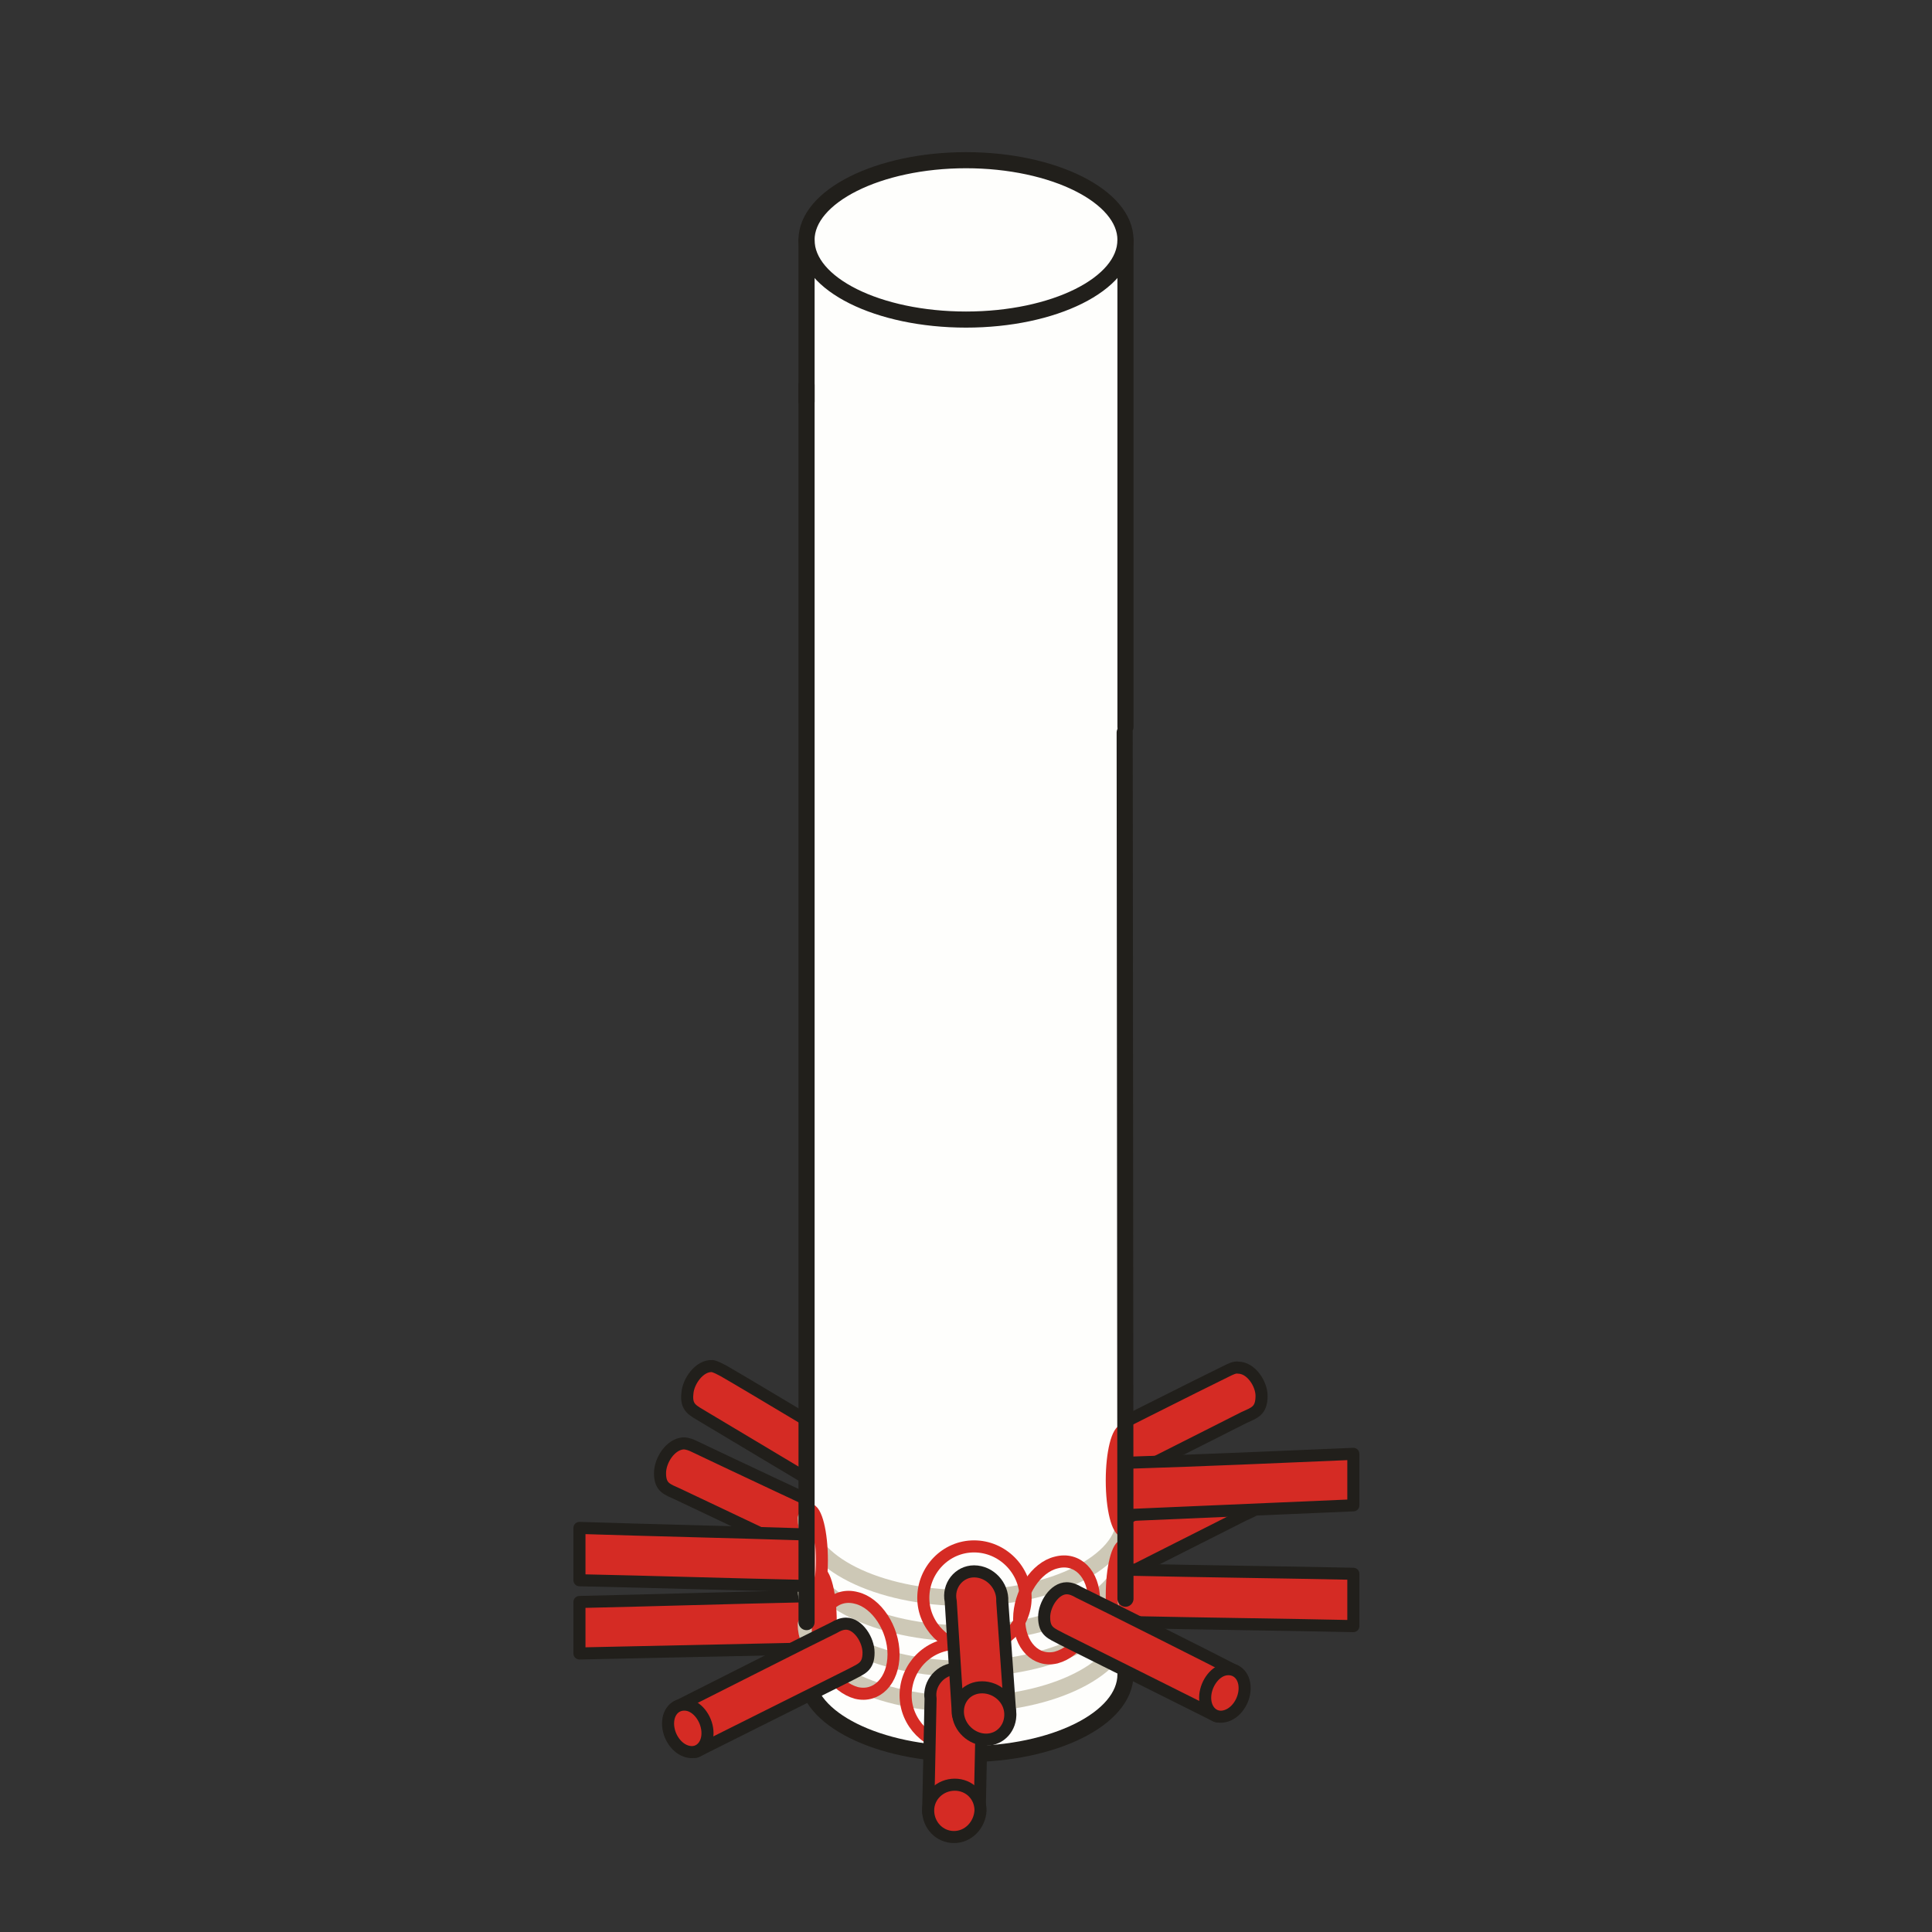 <?xml version="1.0" encoding="utf-8"?>
<!-- Generator: Adobe Illustrator 16.0.4, SVG Export Plug-In . SVG Version: 6.00 Build 0)  -->
<!DOCTYPE svg PUBLIC "-//W3C//DTD SVG 1.1//EN" "http://www.w3.org/Graphics/SVG/1.1/DTD/svg11.dtd">
<svg version="1.1" id="Ebene_1" xmlns="http://www.w3.org/2000/svg" xmlns:xlink="http://www.w3.org/1999/xlink" x="0px" y="0px"
	 width="68.031px" height="68.032px" viewBox="0 0 68.031 68.032" enable-background="new 0 0 68.031 68.032" xml:space="preserve">
<rect x="0" y="0" width="68.031" height="68.032" fill="#333333" stroke="none"/>
<rect y="0" fill="none" width="68.032" height="68.032"/>
<g>
	<defs>
		<rect id="SVGID_1_" y="0.001" width="68.031" height="68.031"/>
	</defs>
	<clipPath id="SVGID_2_">
		<use xlink:href="#SVGID_1_"  overflow="visible"/>
	</clipPath>
	<path clip-path="url(#SVGID_2_)" fill-rule="evenodd" clip-rule="evenodd" fill="#D52B24" d="M20.404,56.41v1.813
		c2.637-0.056,5.246-0.112,7.883-0.169c0.142,0,0.256-0.426,0.256-0.936c0-0.511-0.114-0.907-0.256-0.907
		C25.65,56.267,23.042,56.352,20.404,56.41"/>
	
		<path clip-path="url(#SVGID_2_)" fill="none" stroke="#211F1B" stroke-width="0.425" stroke-linecap="round" stroke-linejoin="round" stroke-miterlimit="10" d="
		M20.404,56.41v1.813c2.637-0.056,5.246-0.112,7.883-0.169c0.142,0,0.256-0.426,0.256-0.936c0-0.511-0.114-0.907-0.256-0.907
		C25.65,56.267,23.042,56.352,20.404,56.41z"/>
	<path clip-path="url(#SVGID_2_)" fill-rule="evenodd" clip-rule="evenodd" fill="#D52B24" d="M37.674,54.482
		c-0.142,0.199,0.085,0.681,0.057,0.736c0,0.086,0.426,0.965,0.624,0.88l5.444-2.75c0.369-0.17,0.624-0.227,0.624-0.765
		c0-0.426-0.369-0.993-0.822-0.993c-0.114-0.027-0.284,0.058-0.397,0.114C42.381,52.101,38.156,54.227,37.674,54.482"/>
	
		<path clip-path="url(#SVGID_2_)" fill="none" stroke="#211F1B" stroke-width="0.425" stroke-linecap="round" stroke-linejoin="round" stroke-miterlimit="10" d="
		M37.674,54.482c-0.142,0.199,0.085,0.681,0.057,0.736c0,0.086,0.426,0.965,0.624,0.88l5.444-2.75
		c0.369-0.17,0.624-0.227,0.624-0.765c0-0.426-0.369-0.993-0.822-0.993c-0.114-0.027-0.284,0.058-0.397,0.114
		C42.381,52.101,38.156,54.227,37.674,54.482z"/>
	<path clip-path="url(#SVGID_2_)" fill-rule="evenodd" clip-rule="evenodd" fill="#D52B24" d="M30.812,51.45
		c0.085,0.227-0.142,0.68-0.142,0.735c0,0.058-0.51,0.937-0.68,0.823l-5.218-3.119c-0.369-0.226-0.624-0.311-0.567-0.821
		c0.028-0.426,0.425-0.992,0.879-0.965c0.142,0.029,0.283,0.115,0.397,0.172C26.274,48.727,30.33,51.166,30.812,51.45"/>
	
		<path clip-path="url(#SVGID_2_)" fill="none" stroke="#211F1B" stroke-width="0.425" stroke-linecap="round" stroke-linejoin="round" stroke-miterlimit="10" d="
		M30.812,51.45c0.085,0.227-0.142,0.68-0.142,0.735c0,0.058-0.51,0.937-0.68,0.823l-5.218-3.119
		c-0.369-0.226-0.624-0.311-0.567-0.821c0.028-0.426,0.425-0.992,0.879-0.965c0.142,0.029,0.283,0.115,0.397,0.172
		C26.274,48.727,30.33,51.166,30.812,51.45z"/>
	<path clip-path="url(#SVGID_2_)" fill-rule="evenodd" clip-rule="evenodd" fill="#D52B24" d="M37.674,51.052
		c-0.142,0.198,0.085,0.681,0.057,0.736c0,0.086,0.426,0.965,0.624,0.88l5.444-2.75c0.369-0.171,0.624-0.227,0.624-0.766
		c0-0.425-0.369-0.993-0.822-0.993c-0.114-0.027-0.284,0.059-0.397,0.115C42.381,48.671,38.156,50.797,37.674,51.052"/>
	
		<path clip-path="url(#SVGID_2_)" fill="none" stroke="#211F1B" stroke-width="0.425" stroke-linecap="round" stroke-linejoin="round" stroke-miterlimit="10" d="
		M37.674,51.052c-0.142,0.198,0.085,0.681,0.057,0.736c0,0.086,0.426,0.965,0.624,0.88l5.444-2.75
		c0.369-0.171,0.624-0.227,0.624-0.766c0-0.425-0.369-0.993-0.822-0.993c-0.114-0.027-0.284,0.059-0.397,0.115
		C42.381,48.671,38.156,50.797,37.674,51.052z"/>
	<path clip-path="url(#SVGID_2_)" fill-rule="evenodd" clip-rule="evenodd" fill="#D52B24" d="M30.018,53.547
		c0.113,0.198-0.085,0.68-0.085,0.765c0,0.056-0.426,0.964-0.624,0.879l-5.445-2.58c-0.368-0.169-0.623-0.227-0.623-0.736
		c0-0.453,0.368-1.021,0.822-1.05c0.142,0,0.284,0.058,0.397,0.114C25.282,51.335,29.507,53.319,30.018,53.547"/>
	
		<path clip-path="url(#SVGID_2_)" fill="none" stroke="#211F1B" stroke-width="0.425" stroke-linecap="round" stroke-linejoin="round" stroke-miterlimit="10" d="
		M30.018,53.547c0.113,0.198-0.085,0.68-0.085,0.765c0,0.056-0.426,0.964-0.624,0.879l-5.445-2.58
		c-0.368-0.169-0.623-0.227-0.623-0.736c0-0.453,0.368-1.021,0.822-1.05c0.142,0,0.284,0.058,0.397,0.114
		C25.282,51.335,29.507,53.319,30.018,53.547z"/>
	<path clip-path="url(#SVGID_2_)" fill-rule="evenodd" clip-rule="evenodd" fill="#FEFEFC" d="M28.373,9.383L28.43,42.18
		l0.028,17.093c0,0,0.908,2.438,5.728,2.494c4.85,0.028,5.388-2.155,5.445-2.693c0.085-0.539,0.057-50.457,0.057-50.457
		L28.969,8.391L28.373,9.383z"/>
	
		<path clip-path="url(#SVGID_2_)" fill="none" stroke="#211F1B" stroke-width="0.567" stroke-linecap="round" stroke-linejoin="round" stroke-miterlimit="10" d="
		M39.631,57.884v1.077c0,1.559-2.524,2.806-5.615,2.806s-5.615-1.247-5.615-2.806"/>
	<path clip-path="url(#SVGID_2_)" fill-rule="evenodd" clip-rule="evenodd" fill="#FEFEFC" d="M34.016,11.253
		c3.091,0,5.615-1.247,5.615-2.806c0-1.531-2.524-2.806-5.615-2.806S28.4,6.917,28.4,8.448C28.4,10.007,30.925,11.253,34.016,11.253
		"/>
	
		<path clip-path="url(#SVGID_2_)" fill="none" stroke="#211F1B" stroke-width="0.567" stroke-linecap="round" stroke-linejoin="round" stroke-miterlimit="10" d="
		M34.016,11.253c3.091,0,5.615-1.247,5.615-2.806c0-1.531-2.524-2.806-5.615-2.806S28.4,6.917,28.4,8.448
		C28.4,10.007,30.925,11.253,34.016,11.253z"/>
	
		<line clip-path="url(#SVGID_2_)" fill="none" stroke="#211F1B" stroke-width="0.567" stroke-linecap="round" stroke-linejoin="round" stroke-miterlimit="10" x1="28.401" y1="14.145" x2="28.401" y2="8.447"/>
	
		<line clip-path="url(#SVGID_2_)" fill="none" stroke="#211F1B" stroke-width="0.567" stroke-linecap="round" stroke-linejoin="round" stroke-miterlimit="10" x1="39.631" y1="8.448" x2="39.631" y2="25.597"/>
	
		<path clip-path="url(#SVGID_2_)" fill="none" stroke="#CDC8B6" stroke-width="0.567" stroke-linecap="round" stroke-linejoin="round" stroke-miterlimit="10" d="
		M39.603,57.204c0,1.529-2.524,2.807-5.615,2.807s-5.615-1.277-5.615-2.807"/>
	<path clip-path="url(#SVGID_2_)" fill-rule="evenodd" clip-rule="evenodd" fill="#D52B24" d="M47.655,55.417v1.843
		c-2.637-0.057-5.246-0.085-7.883-0.142c-0.142,0-0.228-0.426-0.228-0.936s0.086-0.908,0.228-0.908
		C42.409,55.333,45.019,55.36,47.655,55.417"/>
	
		<path clip-path="url(#SVGID_2_)" fill="none" stroke="#211F1B" stroke-width="0.425" stroke-linecap="round" stroke-linejoin="round" stroke-miterlimit="10" d="
		M47.655,55.417v1.843c-2.637-0.057-5.246-0.085-7.883-0.142c-0.142,0-0.228-0.426-0.228-0.936s0.086-0.908,0.228-0.908
		C42.409,55.333,45.019,55.36,47.655,55.417z"/>
	
		<path clip-path="url(#SVGID_2_)" fill="none" stroke="#CDC8B6" stroke-width="0.567" stroke-linecap="round" stroke-linejoin="round" stroke-miterlimit="10" d="
		M39.603,55.957c0,1.53-2.524,2.806-5.615,2.806s-5.615-1.275-5.615-2.806"/>
	
		<path clip-path="url(#SVGID_2_)" fill="none" stroke="#CDC8B6" stroke-width="0.567" stroke-linecap="round" stroke-linejoin="round" stroke-miterlimit="10" d="
		M39.603,54.709c0,1.529-2.524,2.806-5.615,2.806s-5.615-1.276-5.615-2.806"/>
	
		<path clip-path="url(#SVGID_2_)" fill="none" stroke="#CDC8B6" stroke-width="0.567" stroke-linecap="round" stroke-linejoin="round" stroke-miterlimit="10" d="
		M39.603,53.461c0,1.53-2.524,2.807-5.615,2.807s-5.615-1.276-5.615-2.807"/>
	
		<path clip-path="url(#SVGID_2_)" fill="none" stroke="#D52B24" stroke-width="0.425" stroke-linecap="round" stroke-linejoin="round" stroke-miterlimit="10" d="
		M33.675,61.484c0.993,0,1.815-0.822,1.815-1.786c0-0.992-0.822-1.814-1.815-1.814c-0.992,0-1.786,0.822-1.786,1.814
		C31.889,60.662,32.683,61.484,33.675,61.484z"/>
	<path clip-path="url(#SVGID_2_)" fill-rule="evenodd" clip-rule="evenodd" fill="#D52B24" d="M34.583,59.811l-0.085,3.997h-1.815
		l0.085-3.997c-0.085-0.538,0.369-1.049,0.907-1.049C34.243,58.762,34.668,59.273,34.583,59.811"/>
	
		<path clip-path="url(#SVGID_2_)" fill="none" stroke="#211F1B" stroke-width="0.425" stroke-linecap="round" stroke-linejoin="round" stroke-miterlimit="10" d="
		M34.583,59.811l-0.085,3.997h-1.815l0.085-3.997c-0.085-0.538,0.369-1.049,0.907-1.049C34.243,58.762,34.668,59.273,34.583,59.811z
		"/>
	<path clip-path="url(#SVGID_2_)" fill-rule="evenodd" clip-rule="evenodd" fill="#D52B24" d="M33.619,62.844
		c0.511,0,0.908,0.396,0.908,0.907c-0.028,0.511-0.426,0.936-0.936,0.936c-0.511,0-0.908-0.425-0.908-0.936
		S33.109,62.844,33.619,62.844"/>
	
		<path clip-path="url(#SVGID_2_)" fill="none" stroke="#211F1B" stroke-width="0.425" stroke-linecap="round" stroke-linejoin="round" stroke-miterlimit="10" d="
		M33.619,62.844c0.511,0,0.908,0.396,0.908,0.907c-0.028,0.511-0.426,0.936-0.936,0.936c-0.511,0-0.908-0.425-0.908-0.936
		S33.109,62.844,33.619,62.844z"/>
	<path clip-path="url(#SVGID_2_)" fill-rule="evenodd" clip-rule="evenodd" fill="#FEFEFC" d="M28.798,58.933
		c0.255-0.028,0.454-0.822,0.454-1.814c0-0.964-0.199-1.787-0.454-1.787V58.933z"/>
	
		<path clip-path="url(#SVGID_2_)" fill="none" stroke="#D52B24" stroke-width="0.425" stroke-linecap="round" stroke-linejoin="round" stroke-miterlimit="10" d="
		M28.798,58.933c0.255-0.028,0.454-0.822,0.454-1.814c0-0.964-0.199-1.787-0.454-1.787V58.933z"/>
	
		<path clip-path="url(#SVGID_2_)" fill="none" stroke="#D52B24" stroke-width="0.425" stroke-linecap="round" stroke-linejoin="round" stroke-miterlimit="10" d="
		M30.159,56.268c-0.737-0.198-1.333,0.396-1.333,1.332s0.596,1.813,1.333,2.013c0.709,0.17,1.305-0.425,1.305-1.361
		C31.464,57.345,30.868,56.438,30.159,56.268z"/>
	<path clip-path="url(#SVGID_2_)" fill-rule="evenodd" clip-rule="evenodd" fill="#D52B24" d="M23.835,60.095
		c-0.142,0.197,0.085,0.65,0.057,0.735c0,0.059,0.454,0.937,0.624,0.852l5.444-2.721c0.369-0.199,0.624-0.257,0.624-0.766
		c0-0.454-0.369-1.021-0.794-1.021c-0.142,0-0.284,0.057-0.425,0.142C28.543,57.714,24.346,59.84,23.835,60.095"/>
	
		<path clip-path="url(#SVGID_2_)" fill="none" stroke="#211F1B" stroke-width="0.425" stroke-linecap="round" stroke-linejoin="round" stroke-miterlimit="10" d="
		M23.835,60.095c-0.142,0.197,0.085,0.65,0.057,0.735c0,0.059,0.454,0.937,0.624,0.852l5.444-2.721
		c0.369-0.199,0.624-0.257,0.624-0.766c0-0.454-0.369-1.021-0.794-1.021c-0.142,0-0.284,0.057-0.425,0.142
		C28.543,57.714,24.346,59.84,23.835,60.095z"/>
	<path clip-path="url(#SVGID_2_)" fill-rule="evenodd" clip-rule="evenodd" fill="#D52B24" d="M24.232,60.039
		c-0.397-0.085-0.708,0.198-0.708,0.65c0,0.454,0.311,0.908,0.708,0.993c0.369,0.085,0.681-0.199,0.681-0.651
		C24.914,60.577,24.602,60.124,24.232,60.039"/>
	
		<path clip-path="url(#SVGID_2_)" fill="none" stroke="#211F1B" stroke-width="0.425" stroke-linecap="round" stroke-linejoin="round" stroke-miterlimit="10" d="
		M24.232,60.039c-0.397-0.085-0.708,0.198-0.708,0.65c0,0.454,0.311,0.908,0.708,0.993c0.369,0.085,0.681-0.199,0.681-0.651
		C24.914,60.577,24.602,60.124,24.232,60.039z"/>
	<path clip-path="url(#SVGID_2_)" fill-rule="evenodd" clip-rule="evenodd" fill="#D52B24" d="M20.404,53.802v1.843
		c2.637,0.056,5.246,0.141,7.883,0.198c0.142,0.027,0.256-0.397,0.256-0.907c0-0.511-0.114-0.907-0.256-0.907
		C25.65,53.944,23.042,53.887,20.404,53.802"/>
	
		<path clip-path="url(#SVGID_2_)" fill="none" stroke="#211F1B" stroke-width="0.425" stroke-linecap="round" stroke-linejoin="round" stroke-miterlimit="10" d="
		M20.404,53.802v1.843c2.637,0.056,5.246,0.141,7.883,0.198c0.142,0.027,0.256-0.397,0.256-0.907c0-0.511-0.114-0.907-0.256-0.907
		C25.65,53.944,23.042,53.887,20.404,53.802z"/>
	
		<path clip-path="url(#SVGID_2_)" fill="none" stroke="#D52B24" stroke-width="0.425" stroke-linecap="round" stroke-linejoin="round" stroke-miterlimit="10" d="
		M34.299,58.054c0.993,0,1.815-0.822,1.815-1.786c0-0.992-0.822-1.815-1.815-1.815c-0.993,0-1.787,0.823-1.787,1.815
		C32.512,57.232,33.306,58.054,34.299,58.054z"/>
	<path clip-path="url(#SVGID_2_)" fill-rule="evenodd" clip-rule="evenodd" fill="#D52B24" d="M35.292,56.381l0.283,3.997h-1.843
		l-0.255-3.997c-0.113-0.538,0.284-1.049,0.822-1.049C34.867,55.333,35.32,55.843,35.292,56.381"/>
	
		<path clip-path="url(#SVGID_2_)" fill="none" stroke="#211F1B" stroke-width="0.425" stroke-linecap="round" stroke-linejoin="round" stroke-miterlimit="10" d="
		M35.292,56.381l0.283,3.997h-1.843l-0.255-3.997c-0.113-0.538,0.284-1.049,0.822-1.049C34.867,55.333,35.32,55.843,35.292,56.381z"
		/>
	<path clip-path="url(#SVGID_2_)" fill-rule="evenodd" clip-rule="evenodd" fill="#D52B24" d="M34.583,59.415
		c0.511,0,0.964,0.396,0.992,0.907c0.028,0.51-0.34,0.936-0.851,0.936s-0.963-0.426-0.993-0.936
		C33.704,59.81,34.072,59.415,34.583,59.415"/>
	
		<path clip-path="url(#SVGID_2_)" fill="none" stroke="#211F1B" stroke-width="0.425" stroke-linecap="round" stroke-linejoin="round" stroke-miterlimit="10" d="
		M34.583,59.415c0.511,0,0.964,0.396,0.992,0.907c0.028,0.51-0.34,0.936-0.851,0.936s-0.963-0.426-0.993-0.936
		C33.704,59.81,34.072,59.415,34.583,59.415z"/>
	<path clip-path="url(#SVGID_2_)" fill-rule="evenodd" clip-rule="evenodd" fill="#D52B24" d="M47.655,51.194v1.813
		c-2.637,0.114-5.246,0.228-7.883,0.34c-0.142,0-0.228-0.396-0.228-0.905c0-0.512,0.086-0.907,0.228-0.937
		C42.409,51.421,45.019,51.306,47.655,51.194"/>
	
		<path clip-path="url(#SVGID_2_)" fill="none" stroke="#211F1B" stroke-width="0.425" stroke-linecap="round" stroke-linejoin="round" stroke-miterlimit="10" d="
		M47.655,51.194v1.813c-2.637,0.114-5.246,0.228-7.883,0.34c-0.142,0-0.228-0.396-0.228-0.905c0-0.512,0.086-0.907,0.228-0.937
		C42.409,51.421,45.019,51.306,47.655,51.194z"/>
	<path clip-path="url(#SVGID_2_)" fill-rule="evenodd" clip-rule="evenodd" fill="#FEFEFC" d="M28.486,56.75
		c0.255-0.028,0.454-0.822,0.454-1.814c0-0.964-0.199-1.787-0.454-1.787V56.75z"/>
	
		<path clip-path="url(#SVGID_2_)" fill="none" stroke="#D52B24" stroke-width="0.425" stroke-linecap="round" stroke-linejoin="round" stroke-miterlimit="10" d="
		M28.486,56.75c0.255-0.028,0.454-0.822,0.454-1.814c0-0.964-0.199-1.787-0.454-1.787V56.75z"/>
	
		<line clip-path="url(#SVGID_2_)" fill="none" stroke="#211F1B" stroke-width="0.567" stroke-linecap="round" stroke-linejoin="round" stroke-miterlimit="10" x1="28.401" y1="57.119" x2="28.401" y2="13.55"/>
	
		<path clip-path="url(#SVGID_2_)" fill="none" stroke="#D52B24" stroke-width="0.425" stroke-linecap="round" stroke-linejoin="round" stroke-miterlimit="10" d="
		M39.603,57.998c-0.256-0.028-0.454-0.822-0.454-1.814c0-0.964,0.198-1.787,0.454-1.787V57.998z"/>
	
		<path clip-path="url(#SVGID_2_)" fill="none" stroke="#D52B24" stroke-width="0.425" stroke-linecap="round" stroke-linejoin="round" stroke-miterlimit="10" d="
		M37.191,55.021c0.737-0.198,1.333,0.396,1.333,1.332c0,0.936-0.596,1.813-1.333,2.013c-0.709,0.17-1.304-0.425-1.304-1.361
		C35.888,56.098,36.482,55.191,37.191,55.021z"/>
	<path clip-path="url(#SVGID_2_)" fill-rule="evenodd" clip-rule="evenodd" fill="#D52B24" d="M43.516,58.848
		c0.142,0.198-0.085,0.65-0.057,0.735c0,0.058-0.454,0.937-0.624,0.852l-5.444-2.721c-0.369-0.199-0.624-0.257-0.624-0.766
		c0-0.455,0.368-1.021,0.794-1.021c0.142,0,0.283,0.057,0.425,0.142C38.808,56.466,43.033,58.592,43.516,58.848"/>
	
		<path clip-path="url(#SVGID_2_)" fill="none" stroke="#211F1B" stroke-width="0.425" stroke-linecap="round" stroke-linejoin="round" stroke-miterlimit="10" d="
		M43.516,58.848c0.142,0.198-0.085,0.65-0.057,0.735c0,0.058-0.454,0.937-0.624,0.852l-5.444-2.721
		c-0.369-0.199-0.624-0.257-0.624-0.766c0-0.455,0.368-1.021,0.794-1.021c0.142,0,0.283,0.057,0.425,0.142
		C38.808,56.466,43.033,58.592,43.516,58.848z"/>
	<path clip-path="url(#SVGID_2_)" fill-rule="evenodd" clip-rule="evenodd" fill="#D52B24" d="M43.118,58.792
		c0.397-0.086,0.709,0.197,0.709,0.65c0,0.454-0.312,0.908-0.709,0.993c-0.368,0.085-0.681-0.199-0.681-0.652
		S42.75,58.876,43.118,58.792"/>
	
		<path clip-path="url(#SVGID_2_)" fill="none" stroke="#211F1B" stroke-width="0.425" stroke-linecap="round" stroke-linejoin="round" stroke-miterlimit="10" d="
		M43.118,58.792c0.397-0.086,0.709,0.197,0.709,0.65c0,0.454-0.312,0.908-0.709,0.993c-0.368,0.085-0.681-0.199-0.681-0.652
		S42.75,58.876,43.118,58.792z"/>
	
		<path clip-path="url(#SVGID_2_)" fill="none" stroke="#D52B24" stroke-width="0.425" stroke-linecap="round" stroke-linejoin="round" stroke-miterlimit="10" d="
		M39.603,53.944c-0.256-0.028-0.454-0.822-0.454-1.814c0-0.964,0.198-1.786,0.454-1.786V53.944z"/>
	
		<line clip-path="url(#SVGID_2_)" fill="none" stroke="#211F1B" stroke-width="0.567" stroke-linecap="round" stroke-linejoin="round" stroke-miterlimit="10" x1="39.603" y1="25.795" x2="39.631" y2="56.295"/>
</g>
</svg>

